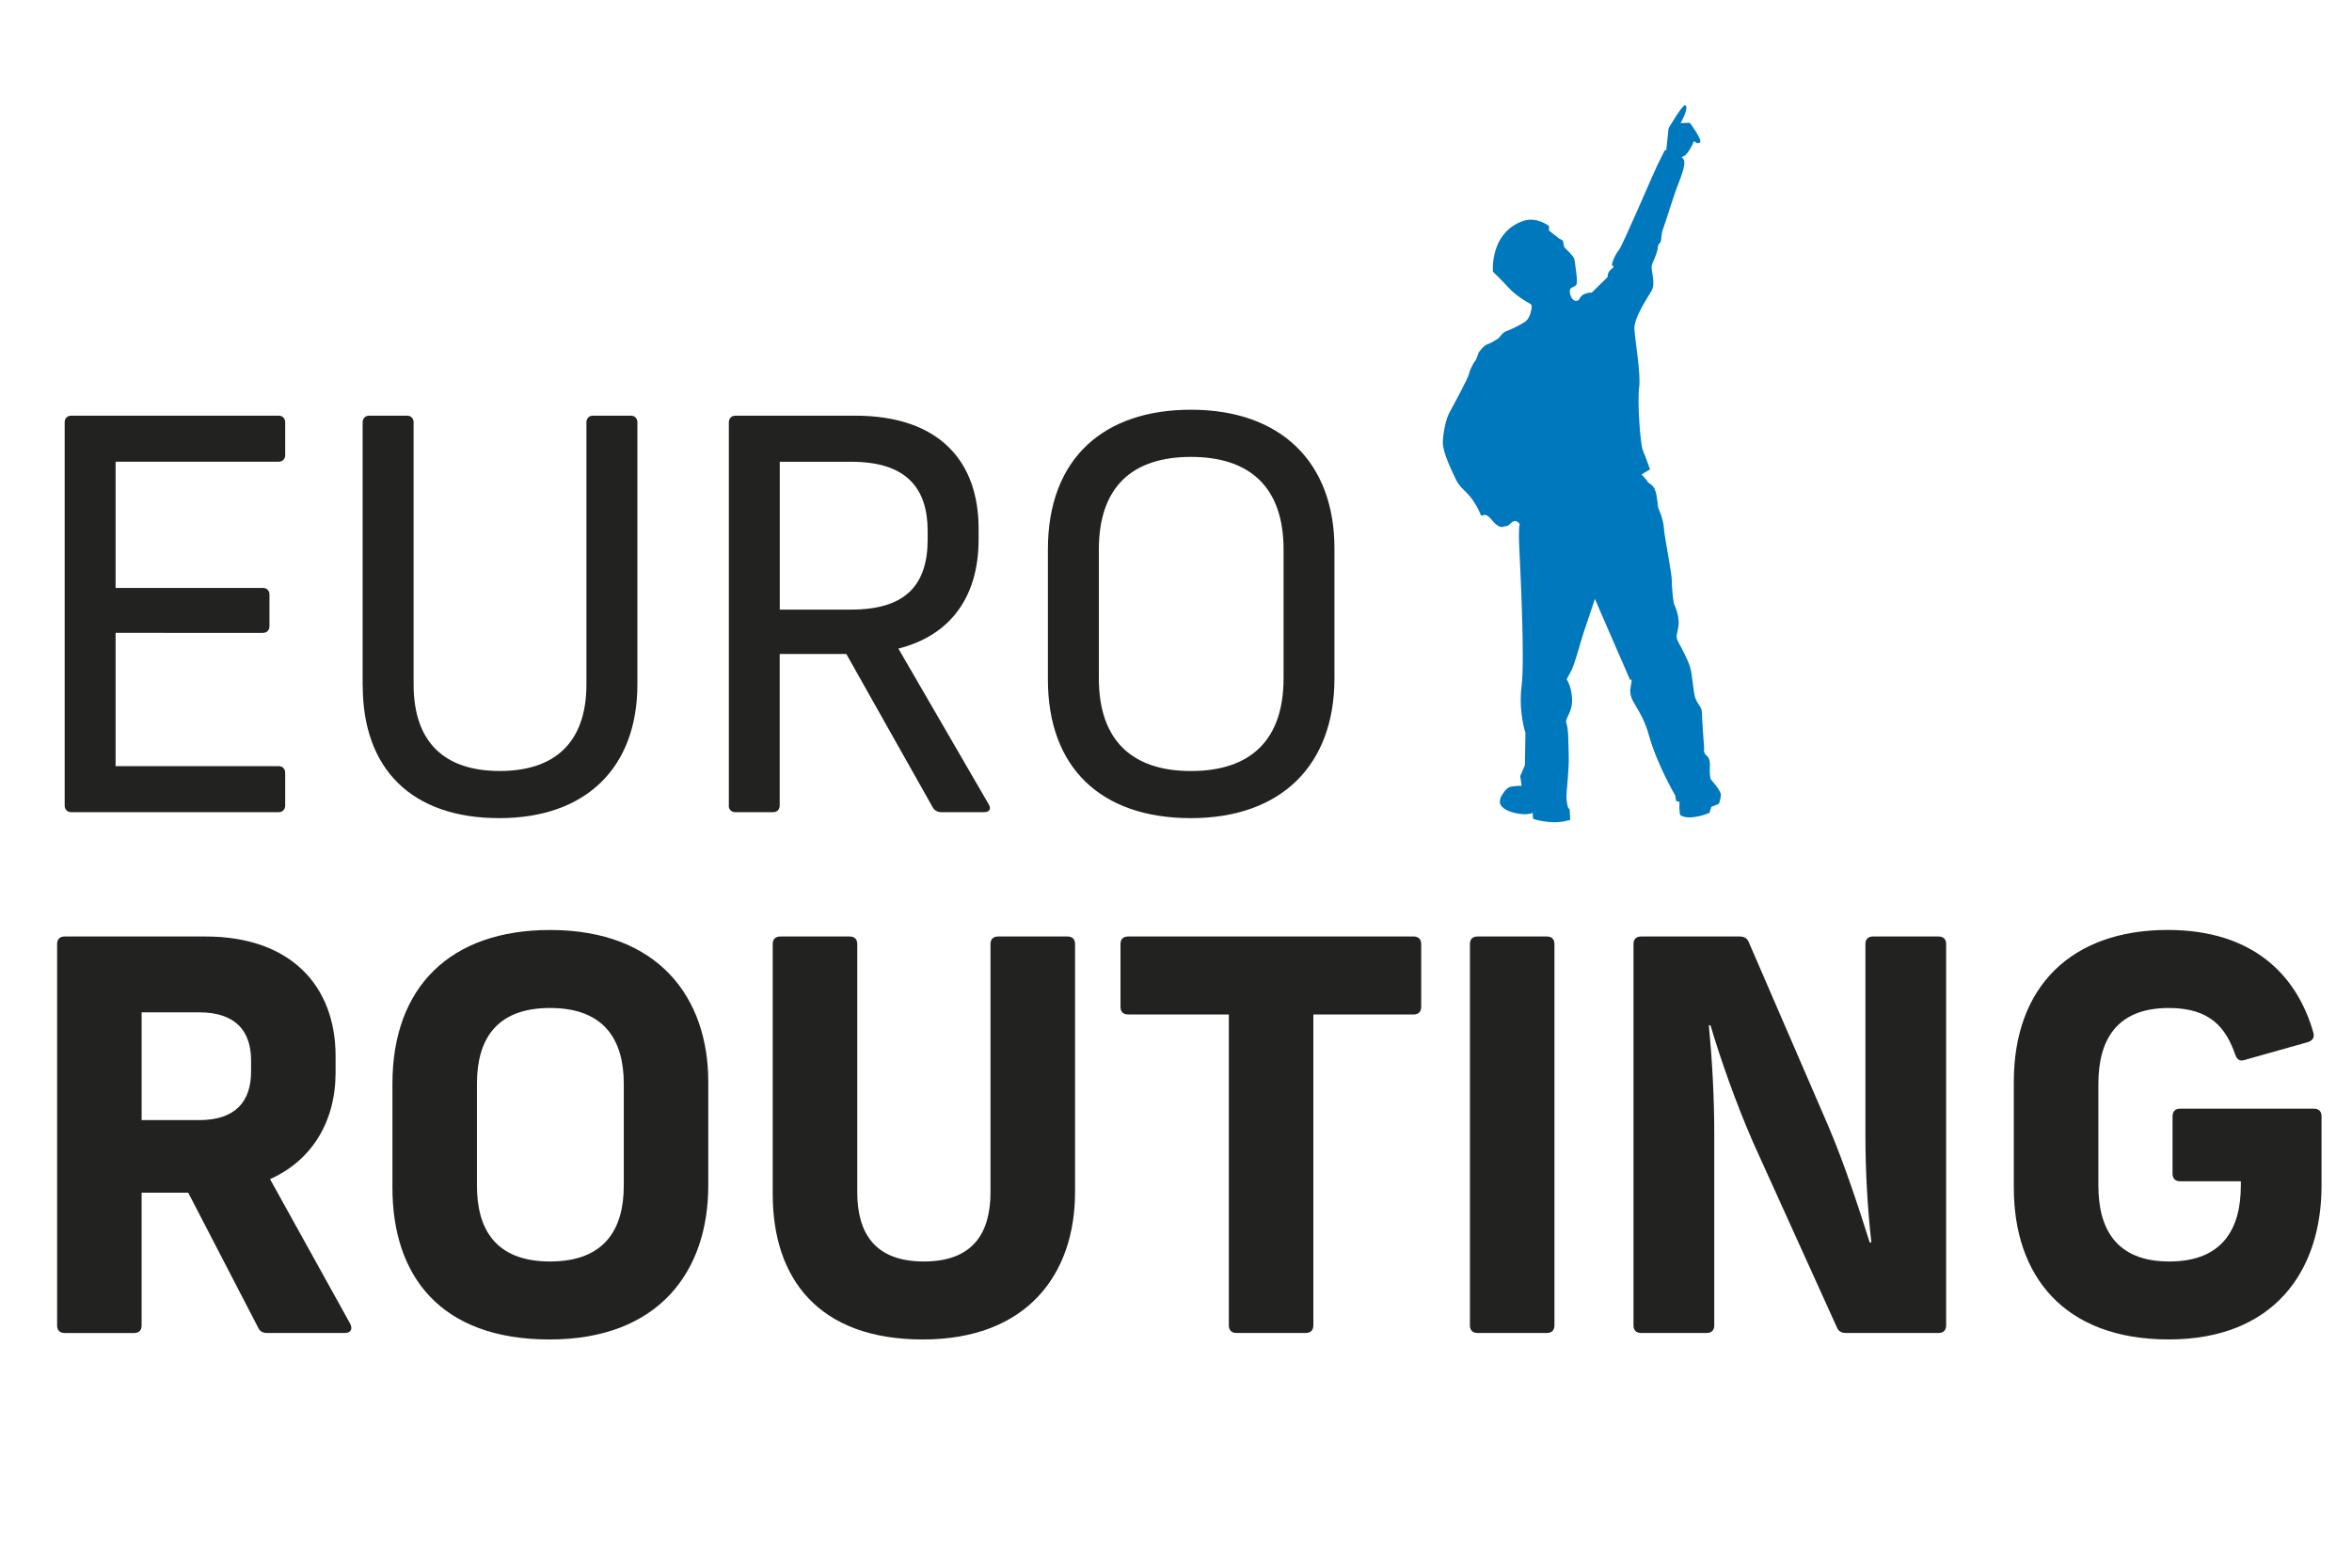 <?xml version="1.0" encoding="UTF-8"?>
<svg id="Eurorouting_zonder_sub" data-name="Eurorouting zonder sub" xmlns="http://www.w3.org/2000/svg" viewBox="0 0 600 400">
  <path d="M380.84,69.26c-.11-2.46.25-10.3,7.76-12.89,3.39-1.17,6.55,1.29,6.55,1.29v1.17s2.06,1.65,2.54,2c.48.35.78.19,1.01.67.24.47.08,1.21.45,1.67.34.48,2.42,2.11,2.54,3.28.12,1.17.85,5.27.49,6.1-.37.82-1.58.58-1.71,1.52-.12.94.49,2.7,1.58,2.7s.73-1.05,1.93-1.65c1.22-.58,2.07-.45,2.07-.45l4.07-4s-.15-1.17.93-1.99c1.1-.82.37-.78.2-.93-.22-.24.68-2.7,1.69-3.88.96-1.09,8.97-20.04,10.18-22.38.94-1.83,1.57-3.17,1.57-3.17h.37l.61-5.65,1.99-3.19s1.87-2.88,2.26-2.64c1.06.68-1.21,4.58-1.21,4.58l2.37-.09s3.27,4.36,2.59,5.01c-.59.58-1.57-.35-1.57-.35,0,0-.52,1.68-1.84,3.27-.87,1.03-1.57.6-1.08,1.05.58.55,1.16,1.09-1.16,6.92-1.15,2.9-3.27,9.96-3.76,11.14-.49,1.17-.37,2.57-.61,3.28-.24.7-.65.34-.76,1.64-.12,1.29-.98,2.93-1.46,4.22-.49,1.29,1.09,4.57-.11,6.68-1.22,2.1-4.5,6.91-4.38,9.72.12,2.82,1.71,11.6,1.2,15-.46,3.4.25,14.29.97,16.05.74,1.77,1.82,4.81,1.82,4.81l-2.17,1.29s1.46,1.53,1.58,1.88c.1.35,1.44.7,1.93,2.23.49,1.52.72,4.33.72,4.33,0,0,1.33,2.93,1.46,5.15.11,2.24,2.05,11.38,2.05,13.83s.49,5.51.49,5.51c0,0,1.44,2.81,1.22,5.38-.25,2.58-.98,2.81,0,4.58.95,1.76,2.54,4.68,3.02,6.57.49,1.87.74,5.97,1.21,7.49.49,1.52,1.69,2.46,1.69,3.52s.63,9.84.63,9.84c0,0-.26-.47,0,.58.23,1.05,1.57.7,1.43,3.52-.11,2.81.25,3.4.25,3.4,0,0,2.55,2.8,2.55,3.86s-.49,2.35-.49,2.35l-1.94.81-.48,1.52s-5,2.14-7.39.6c-.37-.24-.26-3.4-.26-3.4l-.84-.24-.24-1.41s-4.6-7.84-6.67-15.23c-2.04-7.38-5.33-8.68-4.73-12.19.6-3.52.13-1.64-.13-2.11-.23-.46-8.96-20.61-8.96-20.61,0,0-1.57,4.8-2.66,7.96-1.1,3.16-2.42,8.79-3.64,10.89-1.21,2.11-.85,1.76-.85,1.76,0,0,1.21,1.65,1.33,5.04.12,3.39-1.93,4.81-1.45,6.1.49,1.29.49,3.98.59,7.97.13,3.98-.59,9.37-.59,10.66s.37,2.69.37,2.69l.47.7.13,2.59s-2.18.81-5.1.57c-2.9-.22-4.37-.82-4.37-.82l-.11-1.53s-1.22.71-4.13.12c-2.9-.58-4.36-1.86-4.23-3.04.1-1.17.58-1.64.58-1.64,0,0,.97-1.88,2.19-2.11,1.2-.23,2.78-.23,2.78-.23l-.36-2.47,1.2-2.81.13-8.2s-1.82-5.5-.97-12.07c.84-6.56-.36-30.11-.6-35.27-.25-5.15.11-5.98.11-5.98,0,0-.72-1.05-1.57-.69-.84.34-.97,1.3-2.42,1.3,0,0-1.07.93-3.15-1.65-2.05-2.59-2.42-.24-2.9-1.53-.48-1.3-1.82-3.64-3.27-5.16-1.46-1.52-2.18-1.99-3.03-3.76-.85-1.75-3.27-6.78-3.27-9.14s.73-6.09,1.71-7.84c.96-1.76,4.72-8.67,4.96-9.84.25-1.17,1.22-2.93,1.56-3.27.37-.35.87-2.12.87-2.12,0,0,1.33-1.87,2.17-2.11.85-.23,2.06-1.05,2.67-1.4.62-.36,1.2-1.65,2.3-2.01,1.09-.34,4.12-1.87,4.97-2.57.85-.7,1.22-2.11,1.34-2.81.11-.7.36-1.29-.37-1.64-.73-.35-3.64-2.12-5.34-3.99-1.7-1.87-4.13-4.22-4.13-4.22" fill="#0078be"/>
  <g>
    <path d="M16.5,205.57v-97.85c0-.97.69-1.66,1.66-1.66h52.93c.97,0,1.66.69,1.66,1.66v8.43c0,.97-.69,1.66-1.66,1.66H29.49v32.2h37.59c.97,0,1.66.69,1.66,1.66v8.15c0,.97-.69,1.66-1.66,1.66H29.49v34h41.6c.97,0,1.66.69,1.66,1.66v8.43c0,.97-.69,1.66-1.66,1.66H18.16c-.97,0-1.66-.69-1.66-1.66Z" fill="#222221"/>
    <path d="M92.51,174.89v-67.17c0-.97.7-1.66,1.66-1.66h9.68c.97,0,1.66.69,1.66,1.66v66.89c0,14.93,8.02,22.11,21.98,22.11s22.11-7.19,22.11-22.11v-66.89c0-.97.69-1.66,1.66-1.66h9.68c.97,0,1.66.69,1.66,1.66v66.89c0,21.14-12.99,34.14-35.24,34.14s-34.83-12.44-34.83-33.86Z" fill="#222221"/>
    <path d="M185.93,205.57v-97.85c0-.97.69-1.66,1.66-1.66h30.54c21.7,0,31.51,11.88,31.51,28.75v2.9c0,14.1-6.77,24.32-20.46,27.78l23.08,39.8c.69,1.25,0,1.94-1.25,1.94h-10.92c-.83,0-1.66-.42-2.08-1.11l-22.11-39.25h-17v38.7c0,.97-.69,1.66-1.66,1.66h-9.68c-.97,0-1.66-.69-1.66-1.66ZM217.16,155.54c14.1,0,19.49-6.49,19.49-17.96v-2.07c0-10.92-5.39-17.69-19.49-17.69h-18.24v37.73h18.24Z" fill="#222221"/>
    <path d="M267.32,173.37v-33.17c0-23.5,14.51-35.66,36.48-35.66,23.08,0,36.62,13.54,36.62,35.38v33.17c0,22.11-13.55,35.66-36.62,35.66s-36.48-12.99-36.48-35.38ZM303.81,196.73c15.06,0,23.63-7.74,23.63-23.63v-32.89c0-15.89-8.57-23.63-23.63-23.63s-23.49,7.74-23.49,23.63v32.89c0,15.89,8.57,23.63,23.49,23.63Z" fill="#222221"/>
    <path d="M14.57,338.17v-97.29c0-1.24.69-1.93,1.94-1.93h35.93c21.7,0,33.17,12.58,33.17,30.54v4.15c0,12.44-5.94,22.39-16.72,27.22l20.45,36.9c.69,1.38.14,2.35-1.38,2.35h-19.9c-.97,0-1.8-.42-2.21-1.38l-17.83-34.41h-11.89v33.86c0,1.25-.69,1.94-1.93,1.94h-17.69c-1.25,0-1.94-.69-1.94-1.94ZM50.78,285.8c9.26,0,13.27-4.7,13.27-12.44v-2.76c0-7.6-4.01-12.3-13.27-12.3h-14.65v27.5h14.65Z" fill="#222221"/>
    <path d="M100.11,303.07v-26.53c0-24.74,14.79-39.25,40.22-39.25,27.77,0,40.35,17.41,40.35,38.7v26.53c0,21.84-12.58,39.25-40.49,39.25s-40.08-16.31-40.08-38.7ZM140.33,321.87c13.96,0,18.8-8.29,18.8-19.35v-25.98c0-11.06-4.84-19.35-18.8-19.35s-18.66,8.29-18.66,19.35v25.98c0,11.06,4.7,19.35,18.66,19.35Z" fill="#222221"/>
    <path d="M197.12,304.73v-63.85c0-1.24.69-1.93,1.94-1.93h17.69c1.24,0,1.94.69,1.94,1.93v63.3c0,10.23,4.28,17.69,16.99,17.69s17-7.46,17-17.69v-63.3c0-1.24.69-1.93,1.94-1.93h17.69c1.25,0,1.94.69,1.94,1.93v63.3c0,20.87-12.16,37.59-38.84,37.59s-38.28-15.62-38.28-37.04Z" fill="#222221"/>
    <path d="M313.48,338.17v-79.33h-25.7c-1.25,0-1.94-.69-1.94-1.93v-16.03c0-1.24.69-1.93,1.94-1.93h72.83c1.25,0,1.94.69,1.94,1.93v16.03c0,1.24-.69,1.93-1.94,1.93h-25.57v79.33c0,1.25-.69,1.94-1.93,1.94h-17.69c-1.25,0-1.94-.69-1.94-1.94Z" fill="#222221"/>
    <path d="M374.98,338.17v-97.29c0-1.24.69-1.93,1.94-1.93h17.69c1.24,0,1.93.69,1.93,1.93v97.29c0,1.25-.69,1.94-1.93,1.94h-17.69c-1.25,0-1.94-.69-1.94-1.94Z" fill="#222221"/>
    <path d="M416.71,338.17v-97.29c0-1.24.69-1.93,1.94-1.93h25.15c1.11,0,1.94.42,2.35,1.52l20.32,46.99c4.28,10.09,7.87,21.28,10.5,29.57h.42c-.97-8.71-1.52-17.83-1.52-27.5v-48.65c0-1.24.69-1.93,1.94-1.93h16.72c1.24,0,1.93.69,1.93,1.93v97.29c0,1.25-.69,1.94-1.93,1.94h-23.63c-1.11,0-1.94-.42-2.35-1.52l-21.28-46.99c-4.42-10.09-8.43-21.56-10.92-29.99h-.42c.83,8.71,1.38,18.1,1.38,27.78v48.78c0,1.25-.69,1.94-1.94,1.94h-16.72c-1.25,0-1.94-.69-1.94-1.94Z" fill="#222221"/>
    <path d="M513.73,303.07v-27.09c0-24.32,14.79-38.7,39.25-38.7,21.84,0,33.03,11.61,37.18,26.26.28,1.11-.13,1.93-1.38,2.35l-16.17,4.56c-1.25.42-1.94-.14-2.35-1.24-2.35-6.77-6.22-12.02-17-12.02-13.4,0-17.96,8.29-17.96,19.35v25.98c0,11.06,4.56,19.35,18.1,19.35s18.24-8.29,18.24-19.35v-1.11h-15.48c-1.25,0-1.94-.69-1.94-1.94v-14.65c0-1.24.69-1.94,1.94-1.94h34.13c1.25,0,1.94.69,1.94,1.94v17.69c0,21.84-12.16,39.25-38.98,39.25s-39.52-16.31-39.52-38.7Z" fill="#222221"/>
  </g>
</svg>